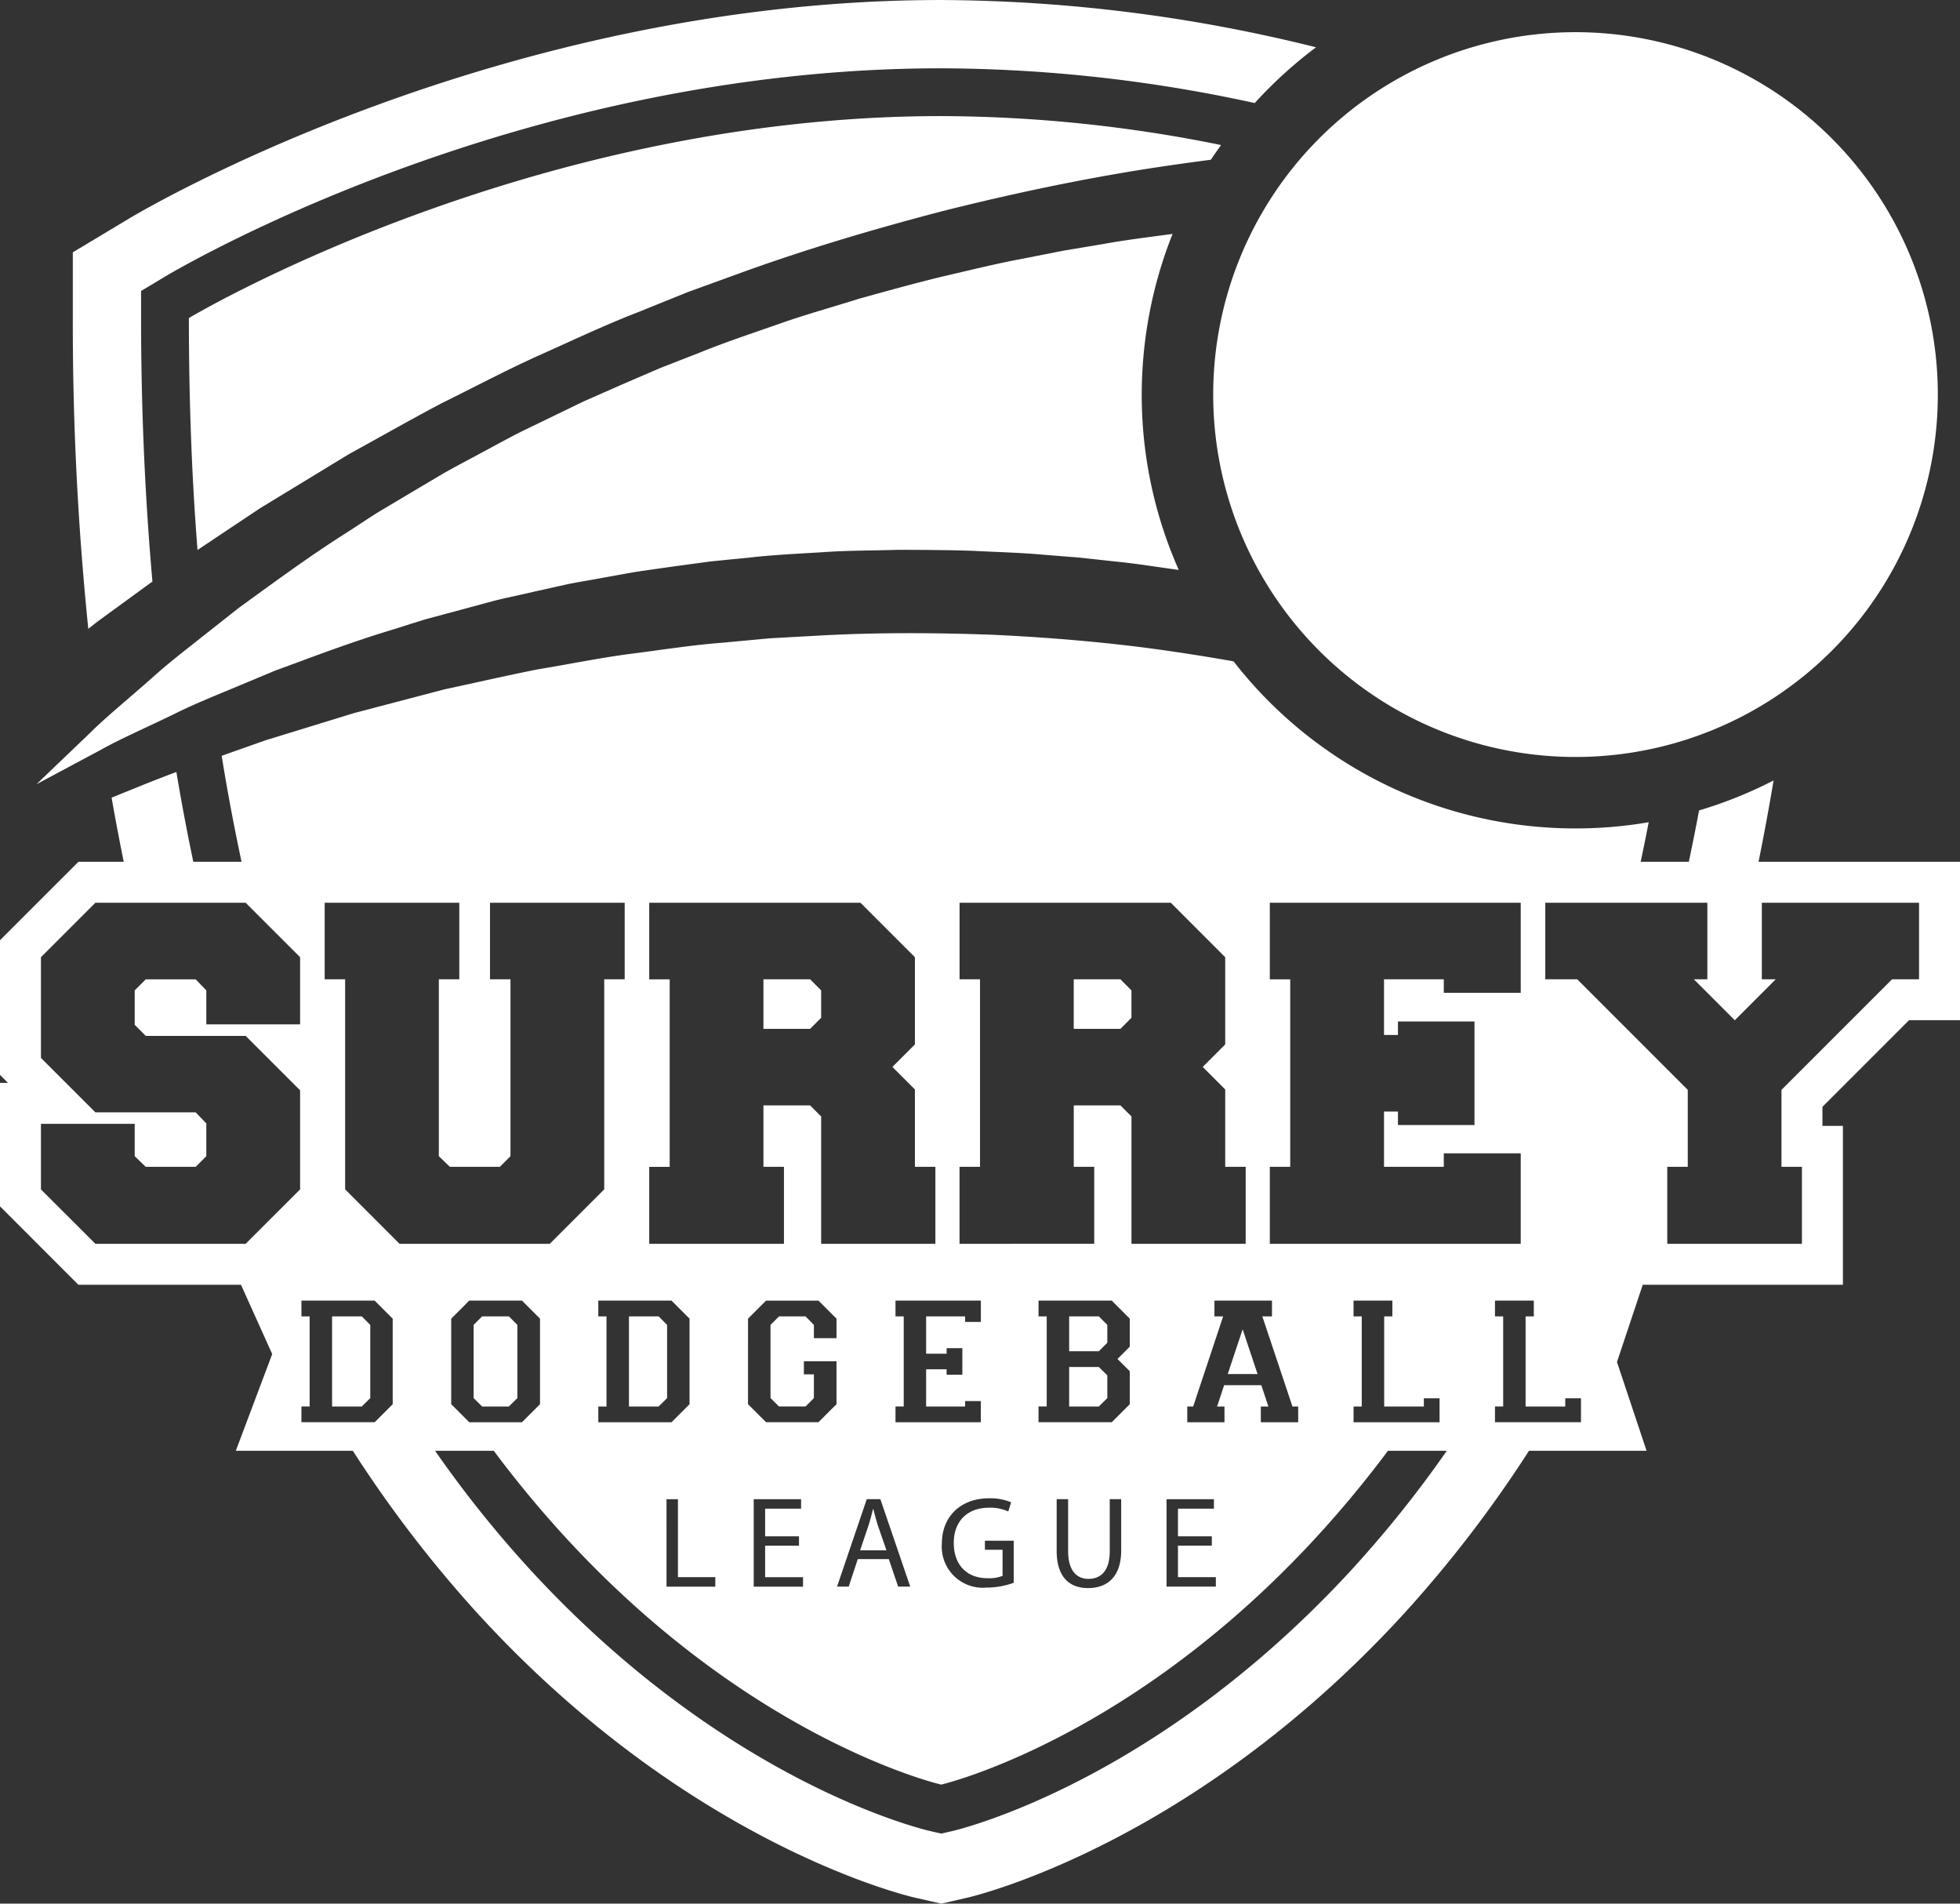 <svg id="Layer_1" data-name="Layer 1" xmlns="http://www.w3.org/2000/svg" viewBox="0 0 341.89 331.982"><rect x="0" y="0" width="341.89" height="331.982" fill="#333333" stroke="none"/><defs><style>.cls-1{fill:#fff;}</style></defs><title>sdlLogo-white3</title><path class="cls-1" d="M162.4-10.554q0,21.374,1.506,40.449c3.6-2.41,7.219-4.817,10.9-7.275l15.462-9.413c5.34-2.939,10.723-5.993,16.224-8.91,5.574-2.737,11.131-5.708,16.863-8.286,5.739-2.559,11.463-5.293,17.344-7.567l8.782-3.547q4.453-1.613,8.872-3.219c11.825-4.3,23.781-7.817,35.533-10.885,11.773-2.962,23.358-5.4,34.507-7.192,4.171-.661,8.247-1.234,12.279-1.762,0.562-.875,1.181-1.712,1.776-2.563a247.6,247.6,0,0,0-48.812-5.051C221.153-45.775,162.4-10.554,162.4-10.554Z" transform="translate(-129.452 66.019)"/><path class="cls-1" d="M146.579,42.295c3.1-2.265,6.271-4.571,9.462-6.9-1.266-14.354-1.979-29.629-1.979-45.95v-4.724l4.048-2.428c2.479-1.484,61.583-36.4,135.519-36.4a259.023,259.023,0,0,1,54.693,6.06,76.228,76.228,0,0,1,10.69-9.723,274.32,274.32,0,0,0-65.384-8.247c-77.194,0-139.046,36.545-141.643,38.1l-9.832,5.9v11.468a524.136,524.136,0,0,0,2.7,54.19C145.436,43.189,145.985,42.735,146.579,42.295Z" transform="translate(-129.452 66.019)"/><polygon class="cls-1" points="186.496 229.566 186.496 235.651 191.667 235.651 193.152 234.167 193.152 231.049 191.667 229.566 186.496 229.566"/><polygon class="cls-1" points="116.365 243.822 116.365 231.049 114.883 229.566 109.712 229.566 109.712 245.283 114.883 245.283 116.365 243.822"/><polygon class="cls-1" points="143.237 177.495 143.237 172.714 141.313 170.783 133.169 170.783 133.169 179.426 141.313 179.426 143.237 177.495"/><polygon class="cls-1" points="216.76 231.823 214.159 239.621 219.361 239.621 216.76 231.823"/><polygon class="cls-1" points="197.362 177.495 197.362 172.714 195.436 170.783 187.296 170.783 187.296 179.426 195.436 179.426 197.362 177.495"/><polygon class="cls-1" points="186.496 238.394 186.496 245.283 191.667 245.283 193.152 243.822 193.152 239.851 191.667 238.394 186.496 238.394"/><path class="cls-1" d="M281.795,197.173h-0.069c-0.205.877-.457,1.834-0.748,2.757l-1.492,4.416h4.594l-1.519-4.393C282.245,198.957,282.019,198.05,281.795,197.173Z" transform="translate(-129.452 66.019)"/><path class="cls-1" d="M436.2,84.267q1.408-6.912,2.623-14.18a75.45,75.45,0,0,1-13,5.228c-0.561,3.041-1.165,6.014-1.783,8.951h-8.4q0.728-3.4,1.4-6.893a75.764,75.764,0,0,1-19.487.782A75.444,75.444,0,0,1,344.63,49.319q-6.549-1.171-13.658-2.15c-8.878-1.2-18.371-2.02-28.315-2.486-9.932-.36-20.321-0.444-30.919.171q-3.989.223-8.007,0.443-4.021.376-8.054,0.752c-5.427.405-10.8,1.268-16.252,1.961-5.452.71-10.827,1.826-16.282,2.723-5.4,1.075-10.754,2.311-16.136,3.46l-15.839,4.156q-7.791,2.4-15.381,4.727-3.867,1.366-7.667,2.712c1.028,6.389,2.2,12.529,3.465,18.48h-8.414C162.11,79.2,161.117,74,160.22,68.611c-3.869,1.432-7.6,2.983-11.3,4.475,0.664,3.81,1.373,7.526,2.116,11.182h-7.9L129.452,97.951v23.483l1.389,1.392h-1.389v21.531l13.679,13.68H171.49l5.444,12.083-6.349,16.87H191a214.034,214.034,0,0,0,22.107,28.74c36.674,39.915,74.444,48.85,76.029,49.207l4.517,1.026,4.518-1.036c1.59-.367,39.367-9.432,75.985-49.327a214.155,214.155,0,0,0,22-28.611h20.512l-5.16-15.48L416,158.037h34.919V130.323h-3.571V127l15.094-15.095h8.9V84.267H436.2Zm-85.255,53.2h3.567v-32.7H350.95V91.411h43.77v15.713H381.3v-2.36h-10.43v9.712h2.43v-2.358h13.352v18.065H373.3V127.83h-2.43v9.638H381.3v-2.354H394.72v15.777H350.95V137.468Zm14.61,26.079V160.8h6.771v2.746H370.9v15.717h6.921v-1.428h2.739v4.172h-15v-2.744h1.429V163.547h-1.429ZM351.327,160.8v2.746h-1.684l5.256,15.717h1v2.744h-6.518v-2.744H350.7l-1.232-3.717h-6.485l-1.229,3.717h1.287v2.744h-6.489v-2.744h1.032l5.226-15.717h-1.516V160.8h10.033Zm-10.492,41.1v1.628H334.93v5.5h6.607v1.649h-8.6V195.428H341.2v1.65H334.93V201.9h5.905Zm-44.009-64.435H300.4v-32.7h-3.569V91.411h36.846l9.492,9.5v15.207l-3.922,3.926,3.922,3.93v13.494h3.57v13.423h-19.92V128.686l-1.927-1.93h-8.14v10.711h3.569v13.423H296.826V137.468Zm29.7,35.651v5.747l-3.144,3.142H310.605v-2.744h1.428V163.547h-1.428V160.8h12.773l3.144,3.146v4.886l-2.144,2.143Zm-7.206,36.208c2.24,0,3.711-1.5,3.711-4.844v-9.055h1.993v8.917c0,4.688-2.469,6.589-5.773,6.589-3.124,0-5.481-1.767-5.481-6.52v-8.986h2v9.055C315.762,207.88,317.275,209.327,319.316,209.327Zm-33.663-27.319v-2.744h1.435V163.547h-1.435V160.8h14.891v3.714H297.8v-0.968H291v6.512h3.571v-0.966h2.747v4.628h-2.747v-0.943H291v6.487h6.8v-0.944h2.741v3.688H285.653Zm2.57,28.673h-2.106l-1.63-4.8h-5.413l-1.583,4.8h-2.036l5.184-15.253h2.375ZM302,195.27a9.438,9.438,0,0,1,3.828.7l-0.5,1.6a7.547,7.547,0,0,0-3.371-.655c-3.711,0-6.134,2.307-6.134,6.135,0,3.871,2.309,6.16,5.885,6.16a6.37,6.37,0,0,0,2.625-.411v-4.549h-3.079V202.67h5.023v7.335a13.782,13.782,0,0,1-4.7.836,7.162,7.162,0,0,1-7.831-7.7C293.744,198.595,296.889,195.27,302,195.27Zm-59.3-57.8h3.568v-32.7H242.7V91.411h36.844l9.5,9.5v15.207l-3.928,3.926,3.928,3.93v13.494h3.571v13.423H272.689V128.686l-1.925-1.93h-8.143v10.711H266.2v13.423H242.7V137.468Zm27.264,26.079h-4.627l-1.482,1.483V177.8l1.482,1.461h4.627l1.458-1.461v-4.139h-1.745v-2.289h5.69v7.49l-3.146,3.142h-9.145l-3.143-3.142V163.947l3.143-3.146h9.145l3.146,3.146v3.4h-3.945v-2.316Zm-1.14,38.356v1.628h-5.908v5.5h6.609v1.649h-8.6V195.428h8.262v1.65h-6.27V201.9h5.908Zm-14.6,7.13v1.649h-8.511V195.428h1.994v13.6h6.517ZM246.588,160.8l3.145,3.146v14.919l-3.145,3.142H233.816v-2.744h1.43V163.547h-1.43V160.8h12.771Zm-64.793-48.181H165.442V106.7l-1.856-1.931h-8.712l-1.925,1.931v6l1.925,1.932H172.3l9.5,9.492V141.4l-9.5,9.493H146.093l-9.5-9.493v-11.43h16.355v5.644l1.925,1.855h8.712l1.856-1.855V129.9l-1.856-1.931H146.093l-9.5-9.492V100.911l9.5-9.5H172.3l9.5,9.5v11.71Zm16.159,66.245-3.146,3.142H182.033v-2.744h1.431V163.547h-1.431V160.8h12.774l3.146,3.146v14.919Zm-8.3-37.468V104.764h-3.567V91.411H209.57v13.353H206v30.849l1.928,1.855h8.713l1.856-1.855V104.764h-3.57V91.411h23.491v13.353h-3.569V141.4l-9.5,9.493H199.145Zm33.994,22.549v14.919l-3.144,3.142h-9.2l-3.146-3.142V163.947L211.3,160.8h9.2Zm141.741,43.6c-34.149,37.207-68.447,45.445-69.885,45.773l-1.861.427-1.86-.424c-1.442-.324-35.71-8.441-69.9-45.652a197.517,197.517,0,0,1-16.541-20.684h10.238C251.954,235.7,293.63,245.2,293.63,245.2s41.578-9.6,77.928-58.211h10.262A198.636,198.636,0,0,1,365.385,207.549Zm39.839-25.541h-15v-2.744h1.429V163.547h-1.429V160.8H397v2.746h-1.434v15.717h6.919v-1.428h2.743v4.172ZM464.2,104.764h-4.715L440.2,124.045v13.423h3.57v13.423H420.28V137.468h3.574V124.045l-19.28-19.281H399V91.411h28.274v13.353h-2.354l7.14,7.14,7.141-7.14h-2.427V91.411H464.2v13.353Z" transform="translate(-129.452 66.019)"/><polygon class="cls-1" points="88.762 245.283 90.25 243.822 90.25 231.049 88.762 229.566 84.103 229.566 82.619 231.049 82.619 243.822 84.103 245.283 88.762 245.283"/><polygon class="cls-1" points="57.926 229.566 57.926 245.283 63.1 245.283 64.586 243.822 64.586 231.049 63.1 229.566 57.926 229.566"/><path class="cls-1" d="M328.913-3.909a75.666,75.666,0,0,1,5.077-21.318c-3.958.54-7.961,1.018-12.008,1.747q-3.483.584-7.025,1.175l-7.075,1.393c-4.744.88-9.5,2.076-14.269,3.172-4.763,1.171-9.528,2.485-14.284,3.807-4.729,1.5-9.486,2.791-14.152,4.46-4.67,1.628-9.331,3.179-13.879,5.028q-3.42,1.332-6.811,2.661-3.352,1.445-6.672,2.879-3.3,1.454-6.564,2.894l-6.391,3.094c-2.1,1.04-4.213,2-6.259,3.086s-4.054,2.179-6.058,3.253-3.982,2.115-5.911,3.215q-2.864,1.7-5.678,3.371-2.792,1.661-5.522,3.288c-1.8,1.122-3.535,2.3-5.262,3.415-6.96,4.387-13.186,9.039-18.941,13.187q-4.192,3.3-8.01,6.318c-2.538,1.995-4.92,3.892-7.063,5.821-4.3,3.823-8.155,6.93-11.076,9.835l-9.266,8.87,11.269-6.022c3.521-1.972,8.082-3.928,13.1-6.386,2.5-1.244,5.26-2.4,8.162-3.606q4.329-1.8,9.085-3.789c6.454-2.36,13.323-5.02,20.792-7.24,1.857-.581,3.713-1.2,5.622-1.764q2.878-.771,5.829-1.568l5.922-1.6c2-.5,4.052-0.922,6.1-1.391s4.1-.916,6.168-1.38,4.2-.775,6.3-1.173q3.152-.573,6.354-1.144,3.207-.457,6.449-0.916,3.227-.435,6.477-0.877,3.261-.323,6.54-0.645c4.338-.5,8.738-0.7,13.1-0.967,4.346-.316,8.738-0.261,13.054-0.411,4.339,0.017,8.636.032,12.893,0.173,4.269,0.222,8.462.316,12.611,0.7q3.1,0.245,6.155.491,3.051,0.334,6.051.662c3.821,0.362,7.565,1,11.218,1.48A75.312,75.312,0,0,1,328.913-3.909Z" transform="translate(-129.452 66.019)"/><path class="cls-1" d="M467.226,8.4A63.2,63.2,0,1,1,409.869-60.16,63.207,63.207,0,0,1,467.226,8.4Z" transform="translate(-129.452 66.019)"/></svg>